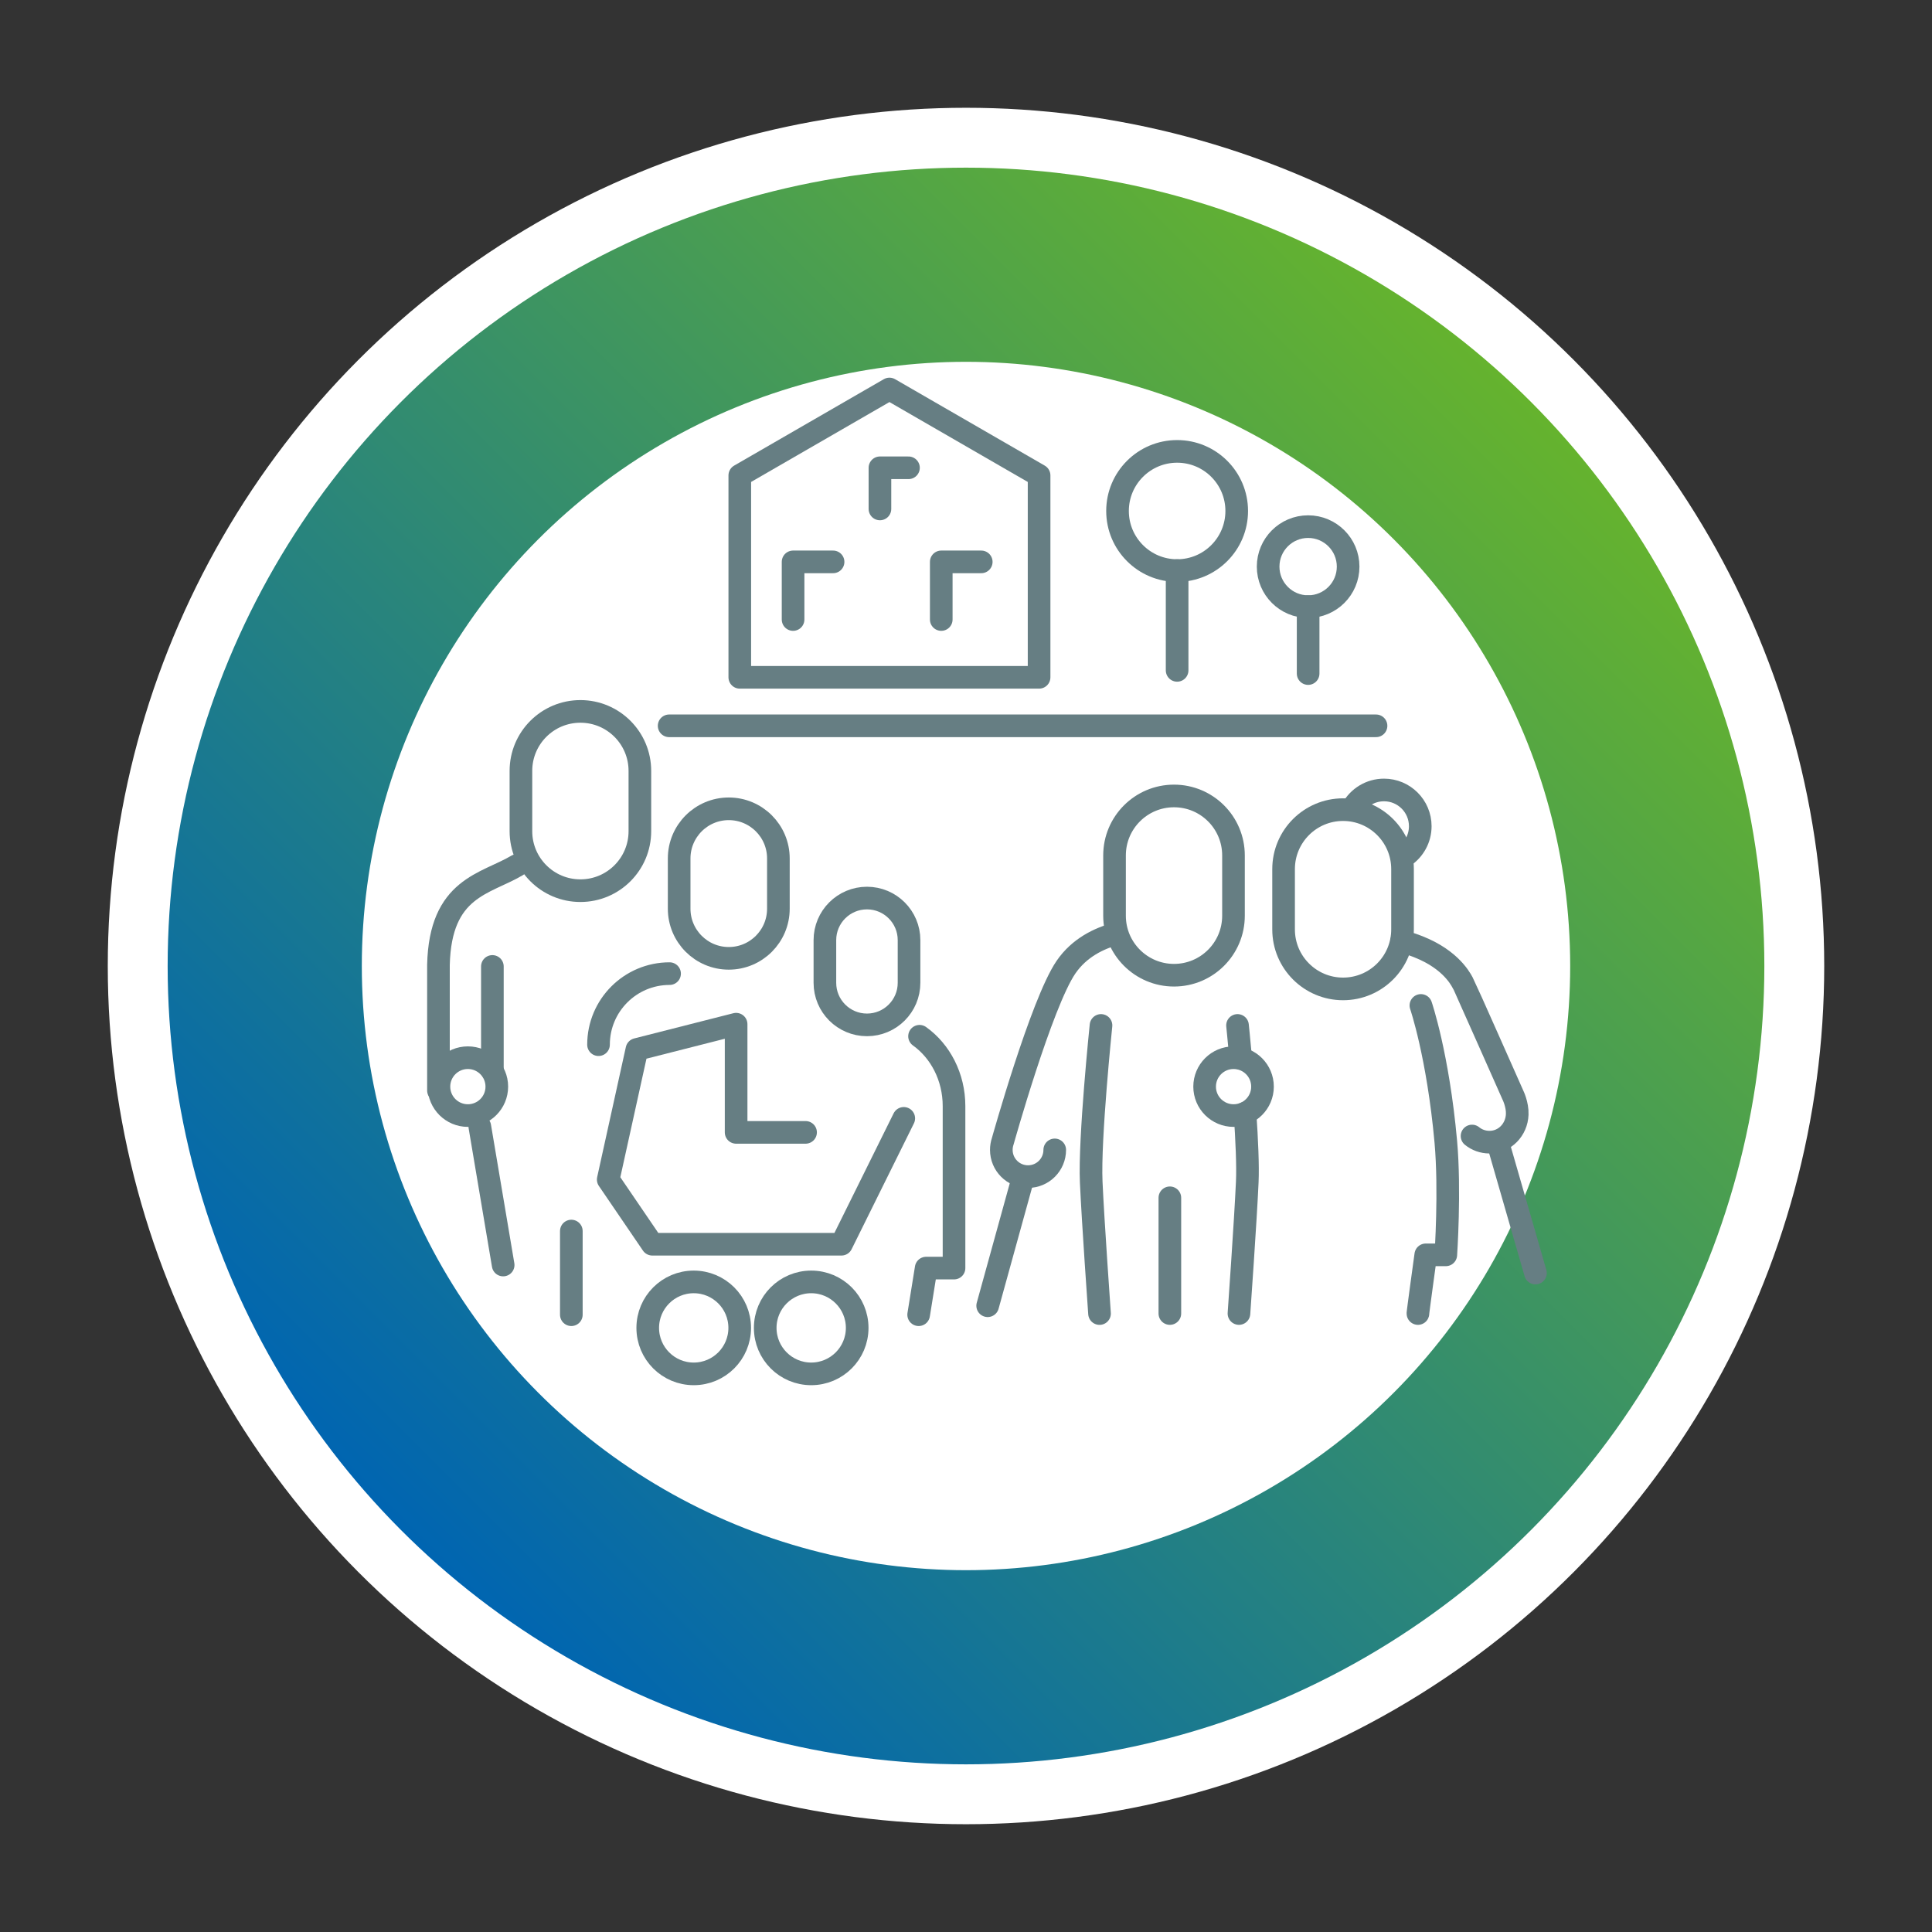 <?xml version="1.0" encoding="UTF-8"?>
<svg xmlns="http://www.w3.org/2000/svg" xmlns:xlink="http://www.w3.org/1999/xlink" viewBox="0 0 484 484">
  <rect x="0" y="0" width="484" height="484" fill="#333333" stroke="none"/>
  <defs>
    <style>
      .cls-1 {
        fill: none;
        stroke: #667e83;
        stroke-linecap: round;
        stroke-linejoin: round;
        stroke-width: 5.67px;
      }

      .cls-2 {
        fill: #fff;
      }

      .cls-3 {
        fill: url(#Unbenannter_Verlauf_13);
      }
    </style>
    <linearGradient id="Unbenannter_Verlauf_13" data-name="Unbenannter Verlauf 13" x1="100.58" y1="383.42" x2="383.42" y2="100.58" gradientUnits="userSpaceOnUse">
      <stop offset="0" stop-color="#0065b1"></stop>
      <stop offset="1" stop-color="#65b32e"></stop>
    </linearGradient>
  </defs>
  <g id="Nachzeichnung">
    <circle class="cls-2" cx="242" cy="242" r="215"></circle>
  </g>
  <g id="Rahmen">
    <g>
      <circle class="cls-3" cx="242" cy="242" r="200"></circle>
      <circle class="cls-2" cx="242" cy="242" r="151.36"></circle>
    </g>
  </g>
  <g id="Rahmen-Inhalt">
    <g>
      <circle class="cls-1" cx="173.79" cy="332.66" r="11.52"></circle>
      <circle class="cls-1" cx="203.22" cy="332.66" r="11.52"></circle>
    </g>
    <polyline class="cls-1" points="201.81 283.68 184.41 283.68 184.41 256.58 159.56 262.9 152.37 295.5 163.41 311.7 210.8 311.7 226.41 280.17"></polyline>
    <path class="cls-1" d="M230.14,329.36l1.88-11.68h6.98v-40.57c0-7.34-3.44-13.79-8.64-17.51"></path>
    <line class="cls-1" x1="143.13" y1="308.4" x2="143.13" y2="329.36"></line>
    <path class="cls-1" d="M129.55,216.8c-7.96,4.73-19.26,5.48-19.71,24.94v31.45"></path>
    <polygon class="cls-1" points="260.31 169.68 260.31 119.1 222.82 97.45 185.33 119.1 185.33 169.68 260.31 169.68"></polygon>
    <polyline class="cls-1" points="198.68 155.2 198.68 140.76 208.7 140.76"></polyline>
    <polyline class="cls-1" points="220.44 127.5 220.44 117.19 227.59 117.19"></polyline>
    <polyline class="cls-1" points="235.8 155.2 235.8 140.76 245.82 140.76"></polyline>
    <line class="cls-1" x1="294.89" y1="167.94" x2="294.89" y2="142.94"></line>
    <circle class="cls-1" cx="294.89" cy="128.01" r="14.93"></circle>
    <line class="cls-1" x1="327.71" y1="168.74" x2="327.71" y2="151.97"></line>
    <circle class="cls-1" cx="327.71" cy="141.95" r="10.02"></circle>
    <line class="cls-1" x1="167.63" y1="181.83" x2="344.72" y2="181.83"></line>
    <path class="cls-1" d="M275.82,256.89s-2.94,28.38-2.45,39.27c.43,9.65,2.08,32.91,2.08,32.91"></path>
    <path class="cls-1" d="M311.9,278.89c.45,6.6.75,13.17.56,17.26-.43,9.65-2.08,32.91-2.08,32.91"></path>
    <path class="cls-1" d="M310.02,256.89s.35,3.37.79,8.23"></path>
    <line class="cls-1" x1="293.07" y1="300.07" x2="293.07" y2="329.06"></line>
    <path class="cls-1" d="M355.22,329.06c-.12.37,1.96-14.7,1.96-14.7h5.02s1.1-16.1,0-28.35c-1.96-21.65-6.24-34.13-6.24-34.13"></path>
    <path class="cls-1" d="M264.23,288.07c0,3.69-2.99,6.69-6.69,6.69s-6.69-2.99-6.69-6.69c0-.75.12-1.48.35-2.15,0,0,9.68-34.58,15.83-43.6,3.35-4.91,8.34-7.27,12.58-8.4"></path>
    <path class="cls-1" d="M368.77,284.59c1.19.97,2.71,1.54,4.37,1.54,3.84,0,6.8-3.12,6.95-6.95.1-2.47-1.08-4.84-1.08-4.84,0,0-12.18-27.47-12.42-27.84s-2.24-5.24-9.79-8.69c-2.13-.97-4.07-1.59-5.69-1.98"></path>
    <line class="cls-1" x1="375.38" y1="286.73" x2="384.66" y2="318.92"></line>
    <line class="cls-1" x1="256.29" y1="295.04" x2="247.43" y2="327.11"></line>
    <path class="cls-1" d="M351.36,217.73c0-8.23-6.67-14.9-14.9-14.9s-14.9,6.67-14.9,14.9v15.11c0,8.23,6.67,14.9,14.9,14.9s14.9-6.67,14.9-14.9v-15.11Z"></path>
    <path class="cls-1" d="M338.78,202.57c1.55-2.78,4.52-4.67,7.94-4.67,5.01,0,9.08,4.06,9.08,9.08,0,3.13-1.59,5.9-4,7.53"></path>
    <path class="cls-1" d="M309.01,214.3c0-8.23-6.67-14.9-14.9-14.9s-14.9,6.67-14.9,14.9v15.11c0,8.23,6.67,14.9,14.9,14.9s14.9-6.67,14.9-14.9v-15.11Z"></path>
    <circle class="cls-1" cx="309.03" cy="272.22" r="7.25"></circle>
    <circle class="cls-1" cx="117.21" cy="272.22" r="7.25"></circle>
    <path class="cls-1" d="M195,215.05c0-6.86-5.57-12.43-12.43-12.43s-12.43,5.57-12.43,12.43v12.6c0,6.86,5.57,12.43,12.43,12.43s12.43-5.56,12.43-12.43v-12.6Z"></path>
    <path class="cls-1" d="M227.73,235.52c0-5.82-4.72-10.54-10.54-10.54s-10.54,4.72-10.54,10.54v10.69c0,5.82,4.72,10.54,10.54,10.54s10.54-4.72,10.54-10.54v-10.69Z"></path>
    <path class="cls-1" d="M160.3,193.12c0-8.23-6.67-14.9-14.9-14.9s-14.9,6.67-14.9,14.9v15.11c0,8.23,6.67,14.9,14.9,14.9s14.9-6.67,14.9-14.9v-15.11Z"></path>
    <line class="cls-1" x1="126.05" y1="316.91" x2="120.2" y2="282.21"></line>
    <path class="cls-1" d="M149.94,261.71c0-9.83,7.97-17.8,17.8-17.8"></path>
    <line class="cls-1" x1="123.35" y1="242.11" x2="123.35" y2="268.24"></line>
  </g>
</svg>
